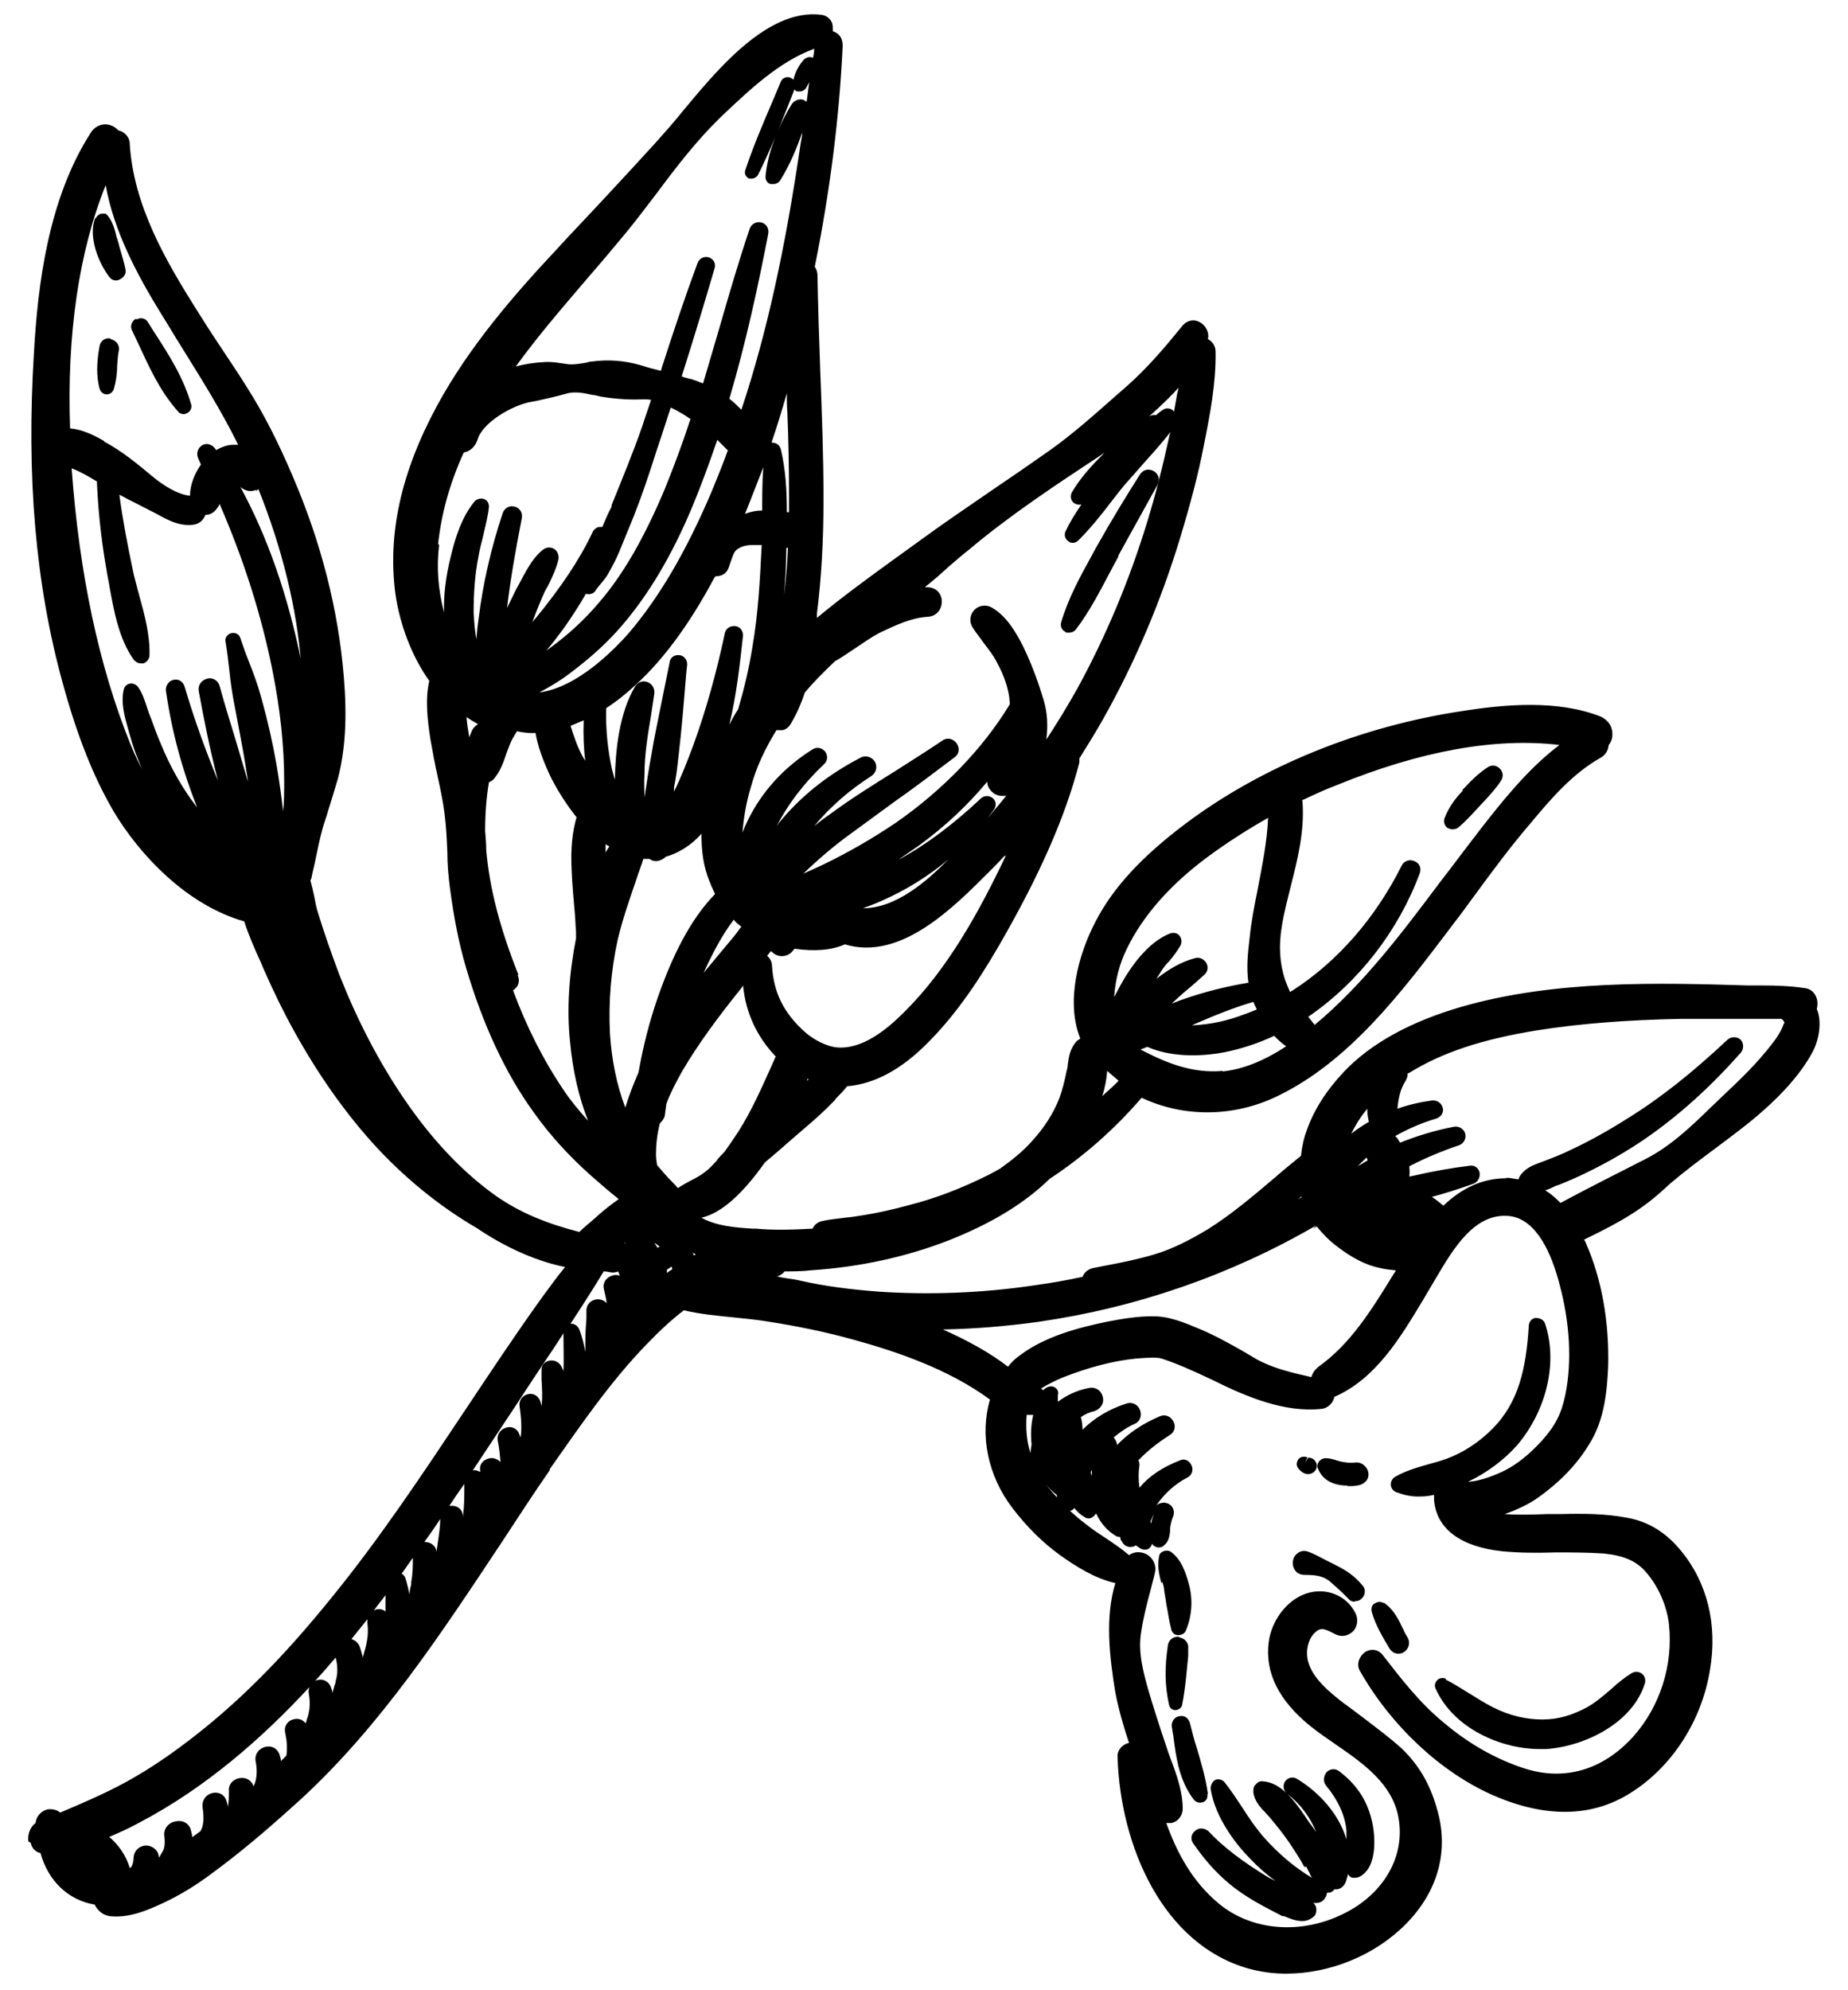 <?xml version="1.0" encoding="UTF-8"?>
<svg xmlns="http://www.w3.org/2000/svg" version="1.1" viewBox="0 0 337.5 363.3">
  <!-- Generator: Adobe Illustrator 28.6.0, SVG Export Plug-In . SVG Version: 1.2.0 Build 709)  -->
  <g>
    <g id="Ebene_1">
      <g>
        <path d="M267,144.3c1.3-1.4,2.9-3.1,4.8-4.3.7-.4,1.5-.3,2.1.3.6.6.7,1.4.3,2.1-.8,1.3-1.9,2.5-2.9,3.6l-1.5,1.6c-1.1,1.2-2.2,2.4-3.5,3.5-.3.2-.7.3-1,.3s-.7-.1-1-.3c-.5-.4-.7-1.1-.5-1.7.8-2.1,2.1-3.8,3.4-5.1Z"/>
        <path d="M204.3,101.5c-.5.9-1,1.9-1.5,2.8-1.9,3.6-3.8,7.3-6.3,10.6-.3.4-.8.6-1.3.6s-.5,0-.7-.2c-.6-.3-.9-1-.7-1.7,1.3-4.4,3.5-8.4,5.6-12.2l.7-1.3c2.8-5,5.8-9.9,8.1-13.5.6-.9,1.6-1.1,2.5-.6.9.5,1.2,1.6.7,2.5-2.4,4.3-4.8,8.7-7.2,13Z"/>
        <path d="M17.5,39.8c.2-.4.6-.7,1-.8h.8s.4.4.4.4c.9,1.1,1.3,2.6,1.6,3.9l.2.6c.2.6.3,1.2.5,1.8.3,1.1.7,2.3.9,3.4.2.8-.2,1.5-1,1.9-.2.1-.4.2-.7.2-.5,0-.9-.2-1.2-.6-1.9-2.4-4-7.4-2.6-10.8h0Z"/>
        <path d="M25,58.3c.7-.4,1.6-.2,2,.5l1.2,1.9c2.6,4,5.3,8.2,6.7,13.1.2.6-.1,1.3-.7,1.6-.2.1-.4.2-.7.2-.4,0-.8-.2-1-.5-3.4-3.8-5.4-8.4-7.4-12.7l-1-2.1c-.4-.8,0-1.7.7-2.1Z"/>
        <path d="M20.2,61.9c.9.2,1.7,1,1.5,2.1-.2.9-.2,1.8-.3,2.7,0,1.4-.2,2.9-.6,4.3-.2.6-.7,1-1.3,1s-1.1-.4-1.3-1c-.6-2.2-.6-4.7,0-7.9.2-.9,1-1.5,2-1.3Z"/>
        <path d="M212.1,289c-.4-1.5-.8-3.2-.4-4.9,0-.4.4-.8.8-.9.4-.2.9-.1,1.2,0,2.1,1.4,2.9,4.1,3.4,5.9.8,2.8.6,5.9-.5,8.5-.2.6-.8.9-1.4.9s0,0-.1,0c-.6,0-1.1-.5-1.2-1.1-.4-1.5-.6-3.1-.9-4.6-.1-.9-.3-1.7-.4-2.6,0-.5-.2-.9-.3-1.4Z"/>
        <path d="M215.3,298.9c1,.1,1.8,1,1.7,1.9v1.5c-.3,3-.5,5.8-1.1,8.9-.1.6-.6.9-1.2,1-.6,0-1.1-.4-1.2-1-.8-3.6-.8-6.9-.2-10.9.2-1,1-1.6,2.1-1.5Z"/>
        <path d="M220.5,327.5c.1.7-.2,1.3-.8,1.5-.2,0-.4.1-.5.1-.4,0-.9-.2-1.2-.6-2.6-3.4-3.2-7.5-3.7-11.5l-.3-1.8c-.1-.9.5-1.8,1.4-1.9.9-.2,1.6.3,1.9,1.2.4,1.6.8,3.2,1.3,4.7.8,2.7,1.6,5.4,2,8.3Z"/>
        <path d="M238.2,340.8c-.8-1.5-1.8-3-2.8-4.5-1.1-1.6-2.3-3.1-3.5-4.5-.2-.3-.5-.5-.7-.8-1-1-2.1-2.2-2.3-3.8,0-.6,0-1.1.5-1.5.3-.4.8-.6,1.3-.5h0c3.3.2,5.8,3.7,7.6,6.3l.6.9c.4.6,1,1.3,1.5,2.1-1.1-2.7-2.9-5.2-5.3-7-.7-.6-.9-1.5-.4-2.3.5-.7,1.4-.9,2.1-.5,4.2,2.5,7.8,6.6,9.1,11.1,0-.5,0-1.1,0-1.6-.2-2.7-1.6-5.7-3.7-8.2-.6-.7-.5-1.8.1-2.5.6-.6,1.5-.7,2.2-.2,3.1,2.3,5.1,5.2,6,8.9.6,2.3,1.3,8.6-2.2,10.4-.2.1-.5.2-.8.2s-.4,0-.5,0c-.4-.1-.7-.4-.8-.7-.1.5-.3,1-.4,1.4-.3.8-.9,1.3-1.6,1.4-.2,0-.4,0-.5,0-.2.3-.5.5-.8.6-.2,0-.4,0-.6.1,0,.2,0,.5-.2.7-.3.7-1,1.1-1.7,1.1s-.5,0-.7-.2c0,0,0,0,0,0,.4.4.7.8.7,1.3,0,.5,0,1-.5,1.4-.7.6-1.4.8-2.1.8-1.2,0-2.3-.5-3.3-.9h-.3c-2.3-1.2-4.5-2.3-6.5-3.6-3.8-2.4-6.9-5.5-9.8-9.7-.5-.7-.4-1.7.4-2.3.7-.6,1.7-.5,2.4.1,2.7,2.9,6.3,5.6,10.9,8.4.2.1.6.3,1.2.6,0,0,.2,0,.2.1-1.7-1.2-3.3-2.6-4.8-4.2-1.9-1.9-6.3-7.1-7.1-12.7,0-.6.3-1.3.9-1.6.6-.2,1.2,0,1.6.4,1.2,1.5,2.3,3.2,3.3,4.7,1.2,1.9,2.5,3.8,4,5.5,2.6,2.9,5.5,5.4,8.7,7.3-.2-.3-.4-.7-.5-1-.2-.3-.3-.6-.5-1Z"/>
        <path d="M264,306.6h0c1.4.7,2.8,1.6,4.1,2.4,1.5.9,3,1.9,4.6,2.7,3,1.5,6,2.2,9,2.2s5.4-.8,8.1-2.2c1.6-.9,3-2.1,4.5-3.4,1.1-1,2.3-2,3.6-2.8.6-.4,1.3-.4,1.9,0,.6.4.8,1.2.6,1.8-2.2,7.2-10.9,11.5-18,12-.4,0-.8,0-1.2,0-7,0-15.7-3.7-19-11-.3-.6-.1-1.2.3-1.6.4-.4,1.1-.5,1.6-.2Z"/>
        <path d="M252.6,292.5h0c1.9,1.2,2.8,3.1,3.7,5,.2.5.5,1,.8,1.5.5.9.2,2-.7,2.6-.3.2-.7.3-1,.3-.6,0-1.2-.3-1.6-.9-1.2-2-2.6-4.3-3.3-6.8-.1-.6,0-1.2.6-1.5.5-.3,1.1-.4,1.6,0Z"/>
        <path d="M247.4,292.4c-.5,0-.9-.2-1.2-.6-.7-.7-1.4-1.4-2.2-2.1l-.9-.8c-1.3-1.2-2.8-1.4-4.8-1.4-1,0-1.6-.4-2-1.2-.4-.9-.2-2,.5-2.6.6-.6,1.4-.7,2.2-.4,1.1.4,2.1,1,3.1,1.5.6.3,1.2.6,1.8.9,2,1,3.5,2,4.9,3.7.7.7.6,1.8-.2,2.5-.3.3-.7.4-1.1.4Z"/>
        <path d="M246.1,271.2c-2.3,0-4.5-.8-5.4-3.1-.2-.4-.1-.9.2-1.3.3-.4.8-.6,1.2-.6h0c.7,0,1.4.2,2,.4l.7.2c1,.2,1.8.3,2.6.2,1.3-.2,2.3.8,2.5,1.8.2,1.1-.5,2-1.6,2.3-.7.2-1.5.2-2.2.2Z"/>
        <path d="M238.9,266.1c.4,0,.8.1,1.1.4.3.3.5.7.5,1.1s-.2.8-.5,1.1c-.3.2-.6.4-1,.4s-.2,0-.3,0c-.7-.1-1.3-.6-1.7-1.2-.3-.5-.2-1.1.2-1.6.4-.4,1.1-.5,1.6-.2l-.5.9h0l.6-.8Z"/>
        <path d="M5.6,336.4c.2,1,.9,1.7,1.8,1.9,1.4,5.1,5.1,8.6,9.9,9.4.5,1.1,1.5,1.9,2.7,2.1,3.5.4,6.8-1,9.8-2.4,3-1.4,6-3.2,9.3-5.7,6-4.4,11.6-9.4,15.8-13.2,14.7-13.5,25.8-30.5,36.7-46.9,2.9-4.4,5.8-8.9,8.8-13.2v-.2c5.5-7.8,11-15.9,17.7-22.8,2.5-2.6,4.7-4.6,6.8-6.2,2.9.7,6.1,1,9.1,1.3,1.9.2,4,.4,5.9.7,5.8.9,11.1,2,16.1,3.4,7.6,2.1,17.2,5.3,24.8,10.9-1.9,6.5-.4,13.9,4.1,19.8,2.6,3.4,5.5,6.3,8.7,8.6,2.8,2,6.4,4.3,10.1,5.1-1.9,6.2-1.1,13.3,0,20,.6,3.1,1.5,6.2,2.5,9.2-.3,0-.7.2-1,.4-.7.5-1.2,1.3-1.1,2.2.5,16.1,8.2,34.2,24,38.6,2.2.6,4.5.9,6.8.9,7.9,0,16.2-3.3,21.9-9.1,5.9-6,7.9-13.5,5.6-21.1-1.3-4.6-3.4-8-6.4-10.9-2.1-1.9-4.4-3.6-6.6-5.3-1.2-.9-2.4-1.8-3.6-2.7l-.3-.2c-2.6-2-5.8-4.6-6.6-7.7-.5-1.9,0-3.9,1-5,1.2-1.3,1.8-1.1,3.9,0,1.1.6,2.3.4,3.2-.4.9-.8,1.1-2.2.6-3.3-1.7-3.6-6-5.1-9.8-3.4-3.1,1.4-5.6,4.8-6.1,8.6-.7,5.5,1.8,10.6,7.6,15.3,1.5,1.2,3.1,2.3,4.7,3.4,5.1,3.5,10.3,7.2,11.4,13.3,1.3,7.1-2.7,14-10.1,17.6-7.7,3.8-16.6,3.1-22.6-1.8-5-4.1-7.8-9.5-9.7-14.8.3,0,.6,0,1,0,1.2-.3,2-1.4,2-2.6,0-3.1-1.1-6.2-2.2-9.1-.3-.8-.6-1.6-.8-2.3-1.3-3.8-2.3-7-3.2-10-1-3.5-2-7.2-1.4-10.8.4-2.7,1.1-5.4,1.8-8,.2-.9.5-1.8.7-2.8.4-1.5-.4-3-1.8-3.6-1-.4-2.1-.3-2.9.3-1.4-1.2-2.9-2.2-4.4-3.2-1.2-.8-2.3-1.5-3.4-2.4-1.1-.8-2-1.6-3-2.5.3,0,.6-.2.8-.5,0,0,0,0,0,0,.5.6,1.1,1.2,1.8,1.6.5.4,1.1.4,1.6,0,.2-.1.4-.4.6-.6.8,1.8,2.1,3.2,3.6,4.1.2.1.5.2.8.2,0,.3.1.6.3.8.2.5.7.9,1.3,1,.5,0,.9,0,1.2-.3.3.2.6.4.9.6.2.1.5.2.7.2s.6,0,.8-.2c.3-.2.5-.5.6-.9,0,0,.1.2.2.3.3.2.6.4,1,.4s.7-.1,1-.4c.9-.7,1-1.8,1.1-2.6,0-.2,0-.4,0-.5.1-.8.3-1.6.6-2.3.3-1-.2-2-1.2-2.3-.7-.2-1.4,0-1.9.4,1.5-2.2,3.4-3.9,5.7-5.1.8-.4,1.1-1.4.7-2.2-.4-.9-1.3-1.3-2.1-.9-3.1,1.2-5.6,2.8-7.4,5-.2-1.5-.2-2.8,0-4.1,0-.3,0-.6-.2-.9,1.6-1.7,3.5-3.2,5.7-4.6.9-.5,1.2-1.6.7-2.5-.5-1-1.6-1.4-2.6-.9-3,1.3-5.6,3-7.7,5.2,0-.5-.3-1-.6-1.4,1.2-1,2.5-1.9,3.9-2.5.9-.4,1.3-1.5.9-2.5-.4-1-1.4-1.5-2.4-1.2-3.2,1-6,2.7-8.1,4.8,0-.8-.1-1.5-.3-2.3.7-.5,1.6-.9,2.5-1.1,1.1-.4,1.8-1.4,1.5-2.6-.3-1.2-1.4-1.9-2.6-1.6-2.1.4-4,1.3-5.6,2.5v-1.2c.2-.7-.1-1.2-.7-1.5-.6-.3-1.4,0-1.9.5,0,0,0,0,0,.1-.2-.1-.3-.2-.5-.3,1.1-.7,2.7-1.5,3.9-2,4.8-1.9,9.4-3.1,13.6-3.5,1.6-.1,3.4-.3,4.5,0,2.8.9,5.7,2.2,9.3,3.9,6.4,3.2,13.3,6,19.9,5.3,1.3-.1,2.2-1.2,2.4-2.2,7.6-3.3,12.1-10.9,16.2-17.7l2.3-3.9c3.2-5.4,7.1-12.1,13.5-11.4,5,.6,7.7,7,9.1,12.4,1.9,7,2.3,14.1,1.1,20.1-.7,3.5-1.8,5.7-4.3,8.5-2.3,2.5-4.4,4.2-6.7,5.4-1.2.6-4.3,2-6.8,2.1,3.6-1.7,6.7-4.1,9-6.7,5.4-6.4,7.4-15.1,5.1-22.1-.2-.7-.9-1.1-1.7-1.1-.7,0-1.3.7-1.3,1.5-.5,7.7-1.8,13.9-6.7,18.8-2.4,2.4-5.3,4.3-8.3,5.4-1.1.4-2.2.7-3.3,1-2.1.6-4.2,1.2-6.1,2.3-.5.3-.8.8-.8,1.4,0,.6.4,1.2,1,1.4,1.3.5,2.6.8,4,.8s1.9-.1,2.9-.3c0,.3,0,.6,0,.9.4,5.3,4.9,8.6,12.5,9.4,3.2.3,6.5.3,9.6.2,2.9,0,6,0,8.9.2,3.8.4,6,1.4,7.8,3.5,2.2,2.6,3.7,6,4.1,9.4.8,7.4-1.6,15-6.5,20.5-5.6,6.2-12.7,8.2-20,5.8-5.2-1.7-10.1-4.5-14.6-8.3-4.4-3.6-7.7-7.9-11.2-12.4-.8-1-2.1-1.2-3.2-.5-1,.7-1.7,2.2-.9,3.5,5.7,10,14.7,18.4,24.2,22.6,9.6,4.2,18.1,4.1,25.2-.4,7.5-4.7,13-13.1,14.5-22.5,1.4-8.2-.5-15.9-5.3-21.7-2.7-3.3-5.9-5.3-9.7-6-4.1-.8-8.3-.8-12.2-.7-.8,0-1.7,0-2.6,0-2.5.1-5.2.2-7.7,0,2.3-.8,4.4-1.8,6.1-3,3.8-2.7,7-5.9,9.3-9.7,2.9-4.5,3.3-10,3.5-14.3.2-8.2-1.2-15.9-4-22.3-.1-.3-.2-.5-.4-.8,3.5-1.7,7.5-3.7,10.8-6.1,1.4-1,2.7-2.1,3.9-3.2l1.1-1c2.6-2.2,5.4-4.3,8.1-6.3,2.1-1.6,4.3-3.2,6.4-4.9,5.3-4.3,9.2-8.6,11.4-12.7,1.2-2.2,1.8-5.6.8-7.9.2-.8.2-1.6-.2-2.4-.4-.8-1.1-1.3-1.9-1.4-2.6-.4-5.3-.5-8-.5-.8,0-1.7,0-2.5,0-16.5-.5-35.3-1-52.3,3.9-9.3,2.7-16.6,6.7-21.5,11.9-3.2,3.4-5.5,7-6.8,10.8-.4,1-.8,2.6-1,4.5-1.6,1.3-3.2,2.6-4.8,4-3.9,3.3-7.9,6.7-12.2,9.4-3.5,2.1-6.7,3.7-9.8,4.6-3,.9-6,1.5-9.2,2.1l-2,.4c-.9.2-1.6.8-1.9,1.6-2.8.6-5.6,1.1-8.5,1.5-9.9,1.5-19.6,1.8-28.7,1.2-5.2-.4-9.9-1-14.3-2-.8-.2-1.5-.3-2.3-.4-.7-.1-1.3-.2-2-.4.5-.1,1-.4,1.4-.9,1.5,0,3.2,0,4.8-.2,9.1-.6,17.5-2.5,25-5.4,7.9-3.1,14-6.8,18.6-11.3,6.1-4,11.8-9,16.8-14.8,7.6,3.6,16.8,3.6,24.8-.3,13.1-6.3,22.7-19,31.2-30.2l1.2-1.6c1.2-1.5,2.3-3.1,3.5-4.7,3.3-4.5,6.7-9.1,10.4-13.4,3.5-4.2,7.5-8.9,12.6-11.8,1-.5,1.5-1.4,1.6-2.4.6-.7.8-1.7.6-2.7-.2-1.1-1-2-2.1-2.5-7.9-3.1-17.6-2.2-25.2-1-18.7,2.8-36.6,10.1-50.5,20.5-8,6-13.3,11.7-16.5,17.9-3.2,6.1-5.5,14.7-2.8,21.4-.2.1-.4.3-.6.4-1.3,1.4-1.5,2.9-1.7,4.4,0,.4-.1.8-.2,1.1-.4,2-.8,3.5-1.3,4.9-1.1,2.9-2.9,5.6-5.1,8-1.6,1.8-3.6,3.4-5.7,4.9-.7.4-1.4.8-2.2,1.2-4.8,2.4-9.7,4.3-14.5,5.5-2.9.8-5.6,1.4-8.1,1.8-1.2.2-2.4.4-3.6.5-1.4.2-2.8.3-4.1.6-.9.2-1.5.7-1.8,1.4h0c-3.7.2-7.1.3-10.3,0h-.6c-3.3-.2-6.7-.5-9.4-2,3.6-.8,7.5-4.3,11.6-10.1,1.7-1.4,3.4-2.9,5-4.3l2.2-1.9c1.9-1.6,3.8-3.3,5.6-5.2l.2-.3c.7-.7,1.4-1.4,2-2.2,5-.4,10-3.1,14.8-8,4.4-4.4,8.5-10,12.9-17.6,7.4-12.8,12.1-23.4,14.7-33.4,0-.3.1-.6,0-.8,1.5-2.4,3-4.8,4.4-7.3,5.8-10.3,10.5-21.4,14-32.9,1.9-6.3,3.4-11.9,4.4-17.2,1.1-5.5,2.2-11.2,2.1-16.9,0-1-.5-1.8-1.4-2.3.3-1.2-.4-2.5-1.5-3.1-1.1-.6-2.3-.3-3.1.6l-.4.5c-3.1,3.8-6.1,7.3-9.7,10.5l-1.6,1.4c-4.1,3.6-8.3,7.4-12.7,10.5-3.4,2.4-6.9,4.8-10.3,7.1-4.5,3.1-9.1,6.2-13.6,9.5-1.8,1.3-3.6,2.6-5.4,3.9-4.4,3.2-8.9,6.5-13.1,10,0-.3,0-.5,0-.8.8-6.3,1.2-13.2,1.2-20.9,0-7.8-.3-15.8-.6-23.5-.2-5.8-.4-11.5-.5-17.3,0-.6-.2-1.2-.5-1.6,2.8-13.8,4.5-27.4,5.1-40.3,0-1-.3-1.8-1-2.3-.3-.2-.5-.3-.8-.4,0-.5,0-1-.1-1.4-.3-.9-1.1-1.5-2-1.6-4.8-.6-10,1.7-16,7.3-3.4,3.2-6.4,6.8-9.4,10.4-1.6,2-3.3,3.9-5,5.8-5.2,5.7-10.5,11.4-15.7,16.9l-2.4,2.6c-7.4,7.9-15.8,17.5-21.7,28.4-6.6,12.2-9,23.4-7.6,34.2.8,5.7,3,11.5,6.2,16-.8,3.5-.3,7.3.2,10.6.4,2.2.8,4.5,1.3,6.7.5,2.3,1,4.6,1.3,7,.3,2.3.4,4.7.5,7,0,2.2.2,4.4.5,6.7.7,5.2,1.6,9.9,2.9,14.3,3,10.2,7.1,19.2,12.4,26.5,3,4.2,6.4,7.9,10.3,11.4,1.5,1.3,3.3,2.9,5.2,4.4-1.4,1-2.7,2-3.8,3l-.9.8c-.8.7-1.7,1.4-2.5,2.2-6.2-1.6-10.9-3.6-15.1-6.5-6.1-4.3-11.8-10.3-16.9-17.8-4.7-6.9-8.6-14.5-11.8-22.6-1.5-4-2.8-7.7-3.9-11.3-.3-.9-.5-1.9-.7-3-.2-.9-.4-1.9-.7-2.9,0-.2.2-.4.2-.6.2-1.1.5-2.1.7-3.2.4-1.9.8-3.9,1.3-5.7.3-1.1.7-2.1,1-3.2.6-1.9,1.2-3.9,1.8-5.9,1.4-5.4,1.7-11.3,1.1-18.6-1-12.2-4.1-24.5-9.4-36.8-2.6-6.1-5.3-11.4-8.3-16.1-1.6-2.6-3.4-5.2-5.1-7.8-1.4-2.1-2.7-4.1-4-6.2-5.8-9.2-11.6-19.2-12.3-30.4,0-1.4-1.1-2.3-2.1-2.5-.6-.7-1.5-1.1-2.4-1.1s-2,.5-2.6,1.5c-7.8,12.1-9.7,27.8-10.4,40.2-1.4,22.6.3,42.3,5.2,60.1,2.7,9.9,5.7,17.4,9.4,23.7,4.6,7.7,13.2,17,23.8,20,.8,2.5,1.9,5,3,7.4l.5,1.2c1.9,4.3,3.7,8,5.6,11.4,4.3,7.8,9.1,14.6,14.3,20.4,5.6,6.2,12.2,11.6,19.1,15.6l.9.6c5.1,3.3,10.3,5.5,15.2,6.5-1.4,1.7-2.7,3.5-4.1,5.4-4.9,6.8-9.6,13.9-14.2,20.8-7.6,11.4-15.5,23.3-24.3,34.1-8,9.9-15.3,17.4-22.9,23.6-4.3,3.5-8.6,6.6-12.9,9.1-4.4,2.6-8.9,4.5-13.8,6.6-.6-.5-1.4-.7-2.3-.6-1.2.3-2.1,1.3-2.2,2.5-1.1.8-1.5,2.3-1.3,3.4ZM147.5,197c0,0,.1,0,.2,0-.1.1-.2.2-.3.3,0-.1,0-.3.1-.4ZM196.2,97.5s0,0,0,0h0s0,0,0,0ZM209.9,76c1.2-1.1,2.4-2.2,3.5-3.3.6-.6,1.2-1.2,1.8-1.9,0,.3-.1.6-.2,1-.2,1.1-.4,2.3-.6,3.4,0,0,0-.1-.1-.2-.5-.5-1.3-.6-1.9-.2-.5.3-.9.7-1.3,1,0,0,0,0,0,0-.4-.1-.8,0-1.2.2ZM214,77.6c-.1.6-.2,1.2-.4,1.8-1.3,6-2.6,11-4,15.6-3.4,11.2-7.8,21.5-12.9,30.8-1.8,3.2-3.7,6.3-5.6,9.2.3-2.5.2-4.9-.5-7.2-.9-3-2.1-6.4-3.7-9.7-1.3-2.6-3.1-5.7-5.8-7.2-1-.6-2.4-.4-3.2.5-.8.9-.9,2.1-.3,3.1.6,1,1.4,1.9,2,2.8.9,1.2,1.8,2.3,2.4,3.5,1.5,2.7,2.3,5.3,2.4,7.4,0,.1,0,.2,0,.4-4.9,8.1-12.3,15.7-20.8,21.6-4.3,2.9-8.8,5.5-13.6,7.8-1.1.5-2.2,1-3.3,1.5,2.7-2.6,5.6-5.1,8.8-7.4,2.6-1.9,5.2-3.8,7.8-5.7,3.7-2.6,7.4-5.4,11.1-8.2.8-.6.9-1.7.3-2.5-.6-.9-1.8-1.1-2.6-.5-2.8,1.9-5.7,3.7-8.5,5.5-4,2.5-8.2,5.1-12.1,8-.9.6-1.8,1.3-2.8,2.1,3-3.6,6.6-6.7,10.4-9.1.9-.6,1.2-1.7.7-2.6-.5-.9-1.7-1.3-2.6-.8-6.2,3.2-11.2,7.3-15,12-.1.2-.3.4-.4.6,2.1-4.1,5-7.9,8.7-11.4.7-.6.7-1.6.2-2.3-.6-.7-1.5-.9-2.3-.4-5.3,3.3-9.3,7.8-11.8,12.9-.4.8-.7,1.5-1,2.3.2-2.5.6-5.2,1.5-8.2,1-3.7,2.6-7.1,4.7-10.5.4,0,.7,0,1.1,0,.5-.1,1.1-.4,1.6-1.3,1-1.7,1.8-3.5,2.5-5.6,1.6-1.9,3.5-3.8,5.5-5.7,1.1-.6,2.4-1.5,3.6-2.3,1.5-1,2.9-2,4.4-2.8,3.1-1.5,5.9-2.8,8.9-3,1.8-.1,2.6-1.5,2.6-2.8,0-1.3-.9-2.6-2.7-2.6-.1,0-.3,0-.4,0,1.5-1.2,2.9-2.4,4.3-3.7,1.2-1,2.4-2.1,3.7-3.1,7.6-6.4,16.1-12,24.3-17.4.2-.1.3-.2.5-.3-2.4,2.3-4.4,4.6-5.9,7.1-.4.7-.3,1.5.3,2,.4.3.9.4,1.4.3-1.1,1.6-2.1,3.2-2.9,4.9-.3.6-.1,1.4.5,1.8.2.2.5.3.8.3s.7-.1,1-.4c2.3-2.3,4.3-4.8,6.2-7.3,1-1.3,2-2.6,3.1-3.8,1-1.1,2-2.3,3-3.4,1.8-2,3.6-4,5.2-6.2ZM148.3,10.5c-.5-.2-1.1,0-1.5.4-.9,1-1.6,2.3-1.9,3.7-.1-.2-.3-.3-.5-.4-.7-.3-1.5,0-1.8.7l-1.3,3.1c-1.8,4.2-3.7,8.6-5.2,13.1h0c-.2.6.1,1.2.7,1.5.2,0,.3,0,.5,0,.4,0,.8-.2,1.1-.6,2.1-4.2,3.9-8.6,5.6-12.9l1.1-2.8c.1.2.3.4.6.4.1,0,.3,0,.4,0,.4,0,.8-.2,1.1-.6.2-.4.4-.7.6-1.1-.2,1.2-.3,2.4-.5,3.6-.1-.1-.3-.2-.4-.3-.8-.4-1.8,0-2.3.7h0c-2.9,4.8-4.4,9.2-4.8,13.2,0,.7.3,1.2.9,1.4.2,0,.3,0,.5,0,.5,0,1-.2,1.3-.7,1.7-2.7,3-5.8,4-8.7,0,.7-.2,1.4-.3,2.1-2.8,19.2-6.2,34.7-10.8,48.5-.7-.7-1.4-1.4-2.2-2,3.1-10.5,5.3-20.8,7.1-30.1.2-1-.4-1.9-1.3-2.1-.9-.2-1.8.3-2.1,1.2-2,5.9-3.8,12.1-5.5,18-1,3.4-2,6.8-3,10.2-.8-.3-1.7-.7-2.6-.9-.4-.1-.9-.2-1.3-.4,2.1-6.6,4.1-13.2,6-19.7.3-.9-.2-1.7-1-2-.9-.3-1.8.2-2.1,1-2.3,6.2-4.4,12.5-6.4,18.7-.1.3-.2.6-.3,1-1.2-.3-2.4-.6-3.6-1-3.1-.9-6-1.1-9-.7-.3,0-.7.1-1,.2-1.1.2-2.4.4-3.3.3-1.5-.2-2.9-.5-4.4-.4-2,.1-3.7.4-5.2.8,4.2-5.8,9-11.3,13.6-16.7,2.1-2.4,4.1-4.8,6.1-7.2,2.1-2.5,4.1-5.2,6.1-7.8,3.5-4.7,7.2-9.5,11.4-13.6l.3-.3c5.2-4.9,10.5-10,17-12.4,0,.5-.1,1.1-.2,1.6ZM80,99.4c.6-5.6,2.1-11.1,4.7-16.8,1.2-.2,2.1-1.1,2.5-2.3.9-3.2,6.4-6.3,9.6-6.9l1.1-.2c1.8-.4,3.6-.8,5.4-1.3,1.5-.5,3.2-.2,4.9.2.5,0,1,.2,1.5.3,3.1.5,5.6.6,7.7.5.5,0,1,0,1.5.1-.5,1.6-1.1,3.2-1.6,4.8-1.7,4.9-3.7,9.7-5.6,14.4v.3c-.7,1.3-1.2,2.5-1.7,3.7-.2,0-.4,0-.6,0-.5.1-1,.5-1.2,1-2.4,5.1-5.9,10.2-10.4,15.7-.2.2-.4.4-.6.7.6-1.6,1.2-3.1,1.8-4.5.3-.7.6-1.4,1-2,.8-1.6,1.6-3.3,2-5,.1-.8-.2-1.5-.8-1.9-.7-.4-1.5-.3-2.1.2-2,1.6-3.2,4.2-4.4,6.4l-.4.7c-.6,1.2-1.1,2.3-1.7,3.5.6-5,1.5-10.3,2.7-16.4.2-1-.4-1.9-1.3-2.1-1-.3-1.9.3-2.2,1.2-2.1,6.3-3.6,12.8-4.4,19.3-.2,1.3-.3,2.6-.4,3.7-.3-1.6-.4-3.2-.5-4.9,0-3.3.2-6.8.9-10.3.2-1.2.5-2.3.8-3.5.4-1.8.9-3.6,1.1-5.5,0-.6-.3-1.2-.9-1.4-.6-.2-1.3,0-1.7.4-2.4,2.9-3.6,6.8-4.4,10.2-.9,3.6-1.3,7-1.2,10.1-1.1-4.2-1.4-8.2-.9-12.4ZM87.3,132.2c-.5.3-1,.8-1.2,1.4-.1.3-.3.7-.4,1-.2-1.2-.4-2.4-.5-3.7.7.5,1.4.9,2.1,1.3ZM94.7,178c-3.4-8.5-5.3-15.9-5.9-22.8,0-1.1-.1-2.3-.2-3.5,0-3,.2-6,.7-8.9.5-.2.9-.5,1.2-1,1-1.3,1.5-2.8,2-4.3.4-1,.7-2,1.2-2.8.2-.4.5-.8.7-1.2,1.1.2,2.2.4,3.4.3.4,2.4,1.4,5.2,2.9,8.3,1.4,2.7,3,5.1,4.6,7.1-.8,2.7-1.1,5.8-.9,9.7.1,2.8.4,5.5.6,8.1.1,1,.1,2.1.2,3.1v1.2c-1.3,6.6-1.7,13-1.1,18.8.5,5.4,1.6,10.2,3.3,14.5-1.7-1.9-3.2-3.7-4.4-5.5-3.8-5.6-6.9-11.8-9.3-18.3.3-.2.6-.5.8-.8.3-.6.4-1.3,0-2ZM114.1,226.8s0,0,0,.1c.1.1.3.3.4.5,0,0,0,0,0,0-.1-.2-.3-.4-.5-.5,0,0,0,0,0,0ZM19.8,335.4c1.9-.8,3.7-1.6,5.7-2.7,12-6.3,22.3-15.3,31-24.7-.1.4-.2.8-.1,1.2.3,1.7.2,3.3-.4,4.8,0,.2-.1.4-.2.6-.5-.7-1.4-1-2.3-.7-1.1.3-1.7,1.4-1.4,2.5.3,1.4.4,2.8.2,4.1-.3.3-.7.7-1,1,0-.4-.1-.7-.2-1-.3-1.2-1.4-1.9-2.6-1.6-1.1.2-2.1,1.3-1.8,2.7.2,1,.4,3-.4,4.5,0,0,0,0,0,0-.3-1-1.3-1.7-2.5-1.5-1.3.2-2.1,1.2-2,2.3,0,1.1,0,2.1-.2,3,0-.4-.1-.7-.2-1-.3-1.2-1.3-1.8-2.5-1.6-1.1.2-2.1,1.2-1.9,2.7.3,1.9.2,3.3-.4,4.3-.5.4-1,.7-1.5,1.1,0-.4-.1-.8-.2-1.1-.2-1.3-1.4-2.1-2.8-1.8-1.3.2-2.2,1.3-2.1,2.5.1,1,.2,2.2-.3,3l-.3.5c-.1.2-.2.4-.4.6,0-1.2-1-2.1-2.2-2.2-1.3,0-2.3.9-2.4,2.2,0,.8-.2,1.3-.4,1.7,0,0-.2.2-.3.2-.7-2.3-2-4.2-3.9-5.8ZM59.6,308.4h0s0,0,0,0ZM57.6,306.8c1.3-1.4,2.5-2.8,3.7-4.2.4,1.5.4,3,0,4.3,0,.4-.2.7-.3,1.1-.1.4-.2.7-.3,1.1,0-.3-.1-.7-.2-.9-.3-1.1-1.3-1.8-2.5-1.5-.2,0-.3.1-.5.2ZM64.2,299.2c1-1.2,1.9-2.4,2.9-3.6,0,.3,0,.5,0,.8.3,2.1-.2,4-.8,6,0,.1,0,.2,0,.3-.2-.8-.4-1.5-.6-2.1-.3-.7-.8-1.1-1.3-1.3ZM68.2,294.1c.7-1,1.5-1.9,2.2-2.9,0,1,0,2,0,3-.4-.4-1-.5-1.6-.4-.2,0-.3.1-.5.2ZM73.4,287.2c.7-.9,1.3-1.9,2-2.8,0,1.4,0,2.8-.3,4.4v.5c-.2.6-.3,1.2-.3,1.8-.2-.9-.4-1.8-.7-2.8-.1-.5-.4-.8-.8-1.1ZM77.5,281.5c1-1.4,2-2.8,2.9-4.2,0,1.3-.2,2.6-.4,4-.1.7-.2,1.4-.3,2.1,0,0,0-.2,0-.3-.2-1-1.1-1.6-2.1-1.6ZM82,275c.9-1.4,1.8-2.7,2.8-4.1v.4c0,1.7,0,3.4-.2,5.1,0,.3,0,.6,0,.9,0-.3,0-.6-.1-.9-.2-1-1.1-1.6-2.2-1.5,0,0-.1,0-.2,0ZM86.1,268.8c2.1-3.2,4.2-6.3,6.3-9.5,2.1-3.1,4.1-6.3,6.2-9.4,1.4-2.1,2.9-4.3,4.3-6.5,0,2.6.1,4.9,0,7,0,0,0,0,0,0,0-.3-.2-.5-.3-.8-.4-.9-1.3-1.4-2.3-1.2-.9.2-1.5.9-1.4,1.9v1.6c.1,1.6.2,3.2,0,4.7,0,.1,0,.2,0,.3,0-.3-.1-.6-.2-1-.3-1-1.2-1.6-2.2-1.4-1.1.2-1.8,1.2-1.6,2.3.3,2.1.4,3.9.2,5.4,0,0,0,.1-.1.2,0-.1,0-.3-.1-.4-.3-1.1-1.3-1.7-2.4-1.4-1.1.3-1.8,1.3-1.6,2.4.3,1.4.4,2.7.5,3.9-.5-.5-1.2-.8-1.9-.7-1.2.2-2,1.1-1.8,2.2,0,.1,0,.2,0,.3-.3-.1-.6-.3-.9-.3h0c-.2,0-.5,0-.7.1ZM104.1,241.8c2.1-3.2,4.1-6.3,6.1-9.6,0,0,0,0,0-.1.5,0,1,.1,1.5.2.4,0,.8,0,1.2-.2.1.3.2.5.3.8-.5-.2-1-.2-1.5,0-1.1.4-1.7,1.4-1.4,2.5.2.8.4,1.7.5,2.5-.4-.4-.9-.7-1.6-.7-1.2,0-2.1.9-2.1,2v1.5c-.1,1.3-.2,2.7-.2,4v.4c0,.6,0,1.2,0,1.7,0,0,0,0,0,0-.3-1.7-.7-3.1-1.1-4.1-.3-.7-1-1.2-1.8-1,0,0,0,0-.1,0ZM120.5,227.6c-.1,0-.3.1-.4.2-.2-.3-.4-.6-.6-.9.4.2.7.5,1,.7ZM126.5,228.7c.2.1.4.2.6.3-.1,0-.2.1-.4.2,0-.2-.1-.3-.2-.5ZM110.5,239.3h0ZM110.6,155.8c0-.6,0-1.1,0-1.7.2.2.5.3.7.4-.3.4-.5.8-.8,1.3ZM107,139.1c-.2-.4-.5-.8-.7-1.2-.9-1.7-1.5-3.5-2.1-5.4.8-.3,1.6-.7,2.4-1-.1,2.6,0,5.2.3,7.5ZM130.7,105.2c1,0,1.9-.4,2.3-1.4.2-.4.3-.9.5-1.4.3-.8.5-1.6,1-2,.7-.6,1.7-.9,2.9-.9.6,0,1.2,0,1.7,0,0,0,0,.1,0,.2-.3,5.9-.6,12.2-1.7,18.5-.7,4.3-1.6,7.9-2.6,11.3-.6.9-1.1,1.8-1.6,2.8,1.3-5.4,1.9-10.8,2.5-16.3,0-.8-.5-1.6-1.4-1.7-.9-.1-1.7.4-1.9,1.2-1.5,7.1-3.4,14-5.8,20.6-1.2,3.2-2.3,6-3.5,8.4v-.8c.4-1.8.6-3.7.8-5.5.6-5,1-10.1,1.4-15l.2-1.9c0-.9-.6-1.6-1.4-1.7-.9-.1-1.7.4-1.8,1.3-.5,2.5-1,5-1.5,7.4-.6,3.1-1.3,6.2-1.8,9.3-.5,2.7-.9,5.3-1.3,8,0-1.3-.1-2.7,0-4.2,0-3.7.6-7.2,1.2-10.8.2-1.3.4-2.7.6-4,.1-.9-.4-1.8-1.3-2.1-.8-.3-1.7,0-2.2.8-3,5-3.6,12-3.7,16.8v.2c-.2-.5-.3-1.1-.5-1.7-.8-3.6-1.2-7.4-1.1-11.3,1.8-1.2,3.3-2.4,4.3-3.3,5.6-4.8,10.7-11.6,15.5-20.6ZM99.5,119.1c1.3-1.5,2.5-3.1,3.6-4.6,1.4-2,2.7-4,3.9-6.1.6.2,1.4,0,1.7-.5.3-.5.7-.9,1-1.3.5-.6,1.1-1.3,1.5-2.1.8-1.4,1.4-2.6,1.9-3.8.9-2.2,1.8-4.4,2.7-6.6,1.5-3.8,2.8-7.7,4-11.5l1.2-3.6c.5-1.5,1-3.1,1.5-4.6.4.2.8.4,1.2.6.9.5,1.7,1,2.4,1.5-1.4,4.3-3,8.6-4.7,12.8-3.8,9-7.6,15.6-12,20.7-2.7,3.2-5.7,5.9-8.7,8.1-.5.4-1,.7-1.4,1ZM132.9,82.3c-1,2.7-2,5.2-3,7.6-4.7,11-9.5,19.1-15,25.6-2.2,2.5-9.2,10-16.4,10.9,2.1-1.1,3.9-2.2,5.6-3.5,4-3,7-5.8,9.4-8.6,5-5.8,9.2-12.9,12.9-21.7,1.7-4.1,3.2-8.2,4.6-12.3.6.6,1.3,1.3,2,2ZM143.7,100c0,0,.2,0,.2,0-.1,3.1-.4,6-.7,8.7.2-2.8.4-5.5.4-8.2v-.4ZM135.4,169.2c-.3.3-.5.6-.7.9l-.7.9c-1.9,2.3-3.7,4.4-5.5,6.6,1.6-3.5,3.3-6.8,5.5-9.7.4.5.9.9,1.4,1.3ZM136.1,93.7c1.1-2.7,2.2-5.6,3.3-8.4-.2,2.6-.2,5.3-.2,7.9-1.1,0-2.1.2-3.1.6ZM140.9,80.8c1-2.9,1.9-5.9,2.8-9,0,1.2,0,2.3.1,3.5.2,5,.3,10.2.3,15.2,0,1,0,2,0,3-.1,0-.2,0-.4,0,0-3.9-.2-7.7-1.1-11.5-.2-.7-.8-1.2-1.6-1.2,0,0-.1,0-.2,0ZM130.6,163.2c-3.9,4-7.1,9.7-9.9,17.3-1.7,4.6-2.8,8.8-3.6,12.7l-.5,2.6c-1,2.3-1.8,4.4-2.4,6.4-1.6-4.2-2.5-8.8-2.8-13.5-.3-5.8.2-11.6,1.4-17.1.9-3.8,2.2-7.5,3.4-11,.4-1.3.9-2.5,1.3-3.8.4,0,.7,0,1.1,0,0,0,0,0,0,0,.4.3.8.4,1.2.4s.7-.1,1.1-.3c.2-.1.5-.3.7-.5,2.2-.6,4.7-2.1,6.5-4.2,0,3.3.4,6,1.4,8.5.3.8.6,1.5,1,2.3ZM173.1,157c-2.1,2.1-4.3,4.1-6.7,5.7-3,2-5.9,3.1-8.8,3.1,1.1-.4,2.2-.8,3.3-1.3,4.6-2,8.7-4.6,12.3-7.6ZM144.1,173h0s0,0,0,0h0ZM184,145c-1.2,1.5-2.4,2.9-3.6,4.3.4-.5.8-1.1,1.2-1.6.4-.7.3-1.5-.3-2-.6-.5-1.5-.5-2.1,0-5,4.7-10,8.5-15.2,11.3,1.3-.9,2.6-1.8,3.9-2.7,4.8-3.5,8.9-7.4,12.4-11.6,0,.4.1.9.4,1.3.5.8,1.4,1.3,2.3,1.3s.7,0,1.1-.2ZM183.7,156.2c-4.8,10.1-10.6,20.7-18.6,28.6-3,3-7.6,6.9-12.4,6.4-1.7-.2-4-1.3-5.7-2.8-3.8-3.4-5.7-7.1-6-12,0-.8-.4-1.5-.9-1.9.2-.3.5-.6.7-.9,0,0,0,.1.2.2,1,1,2.6,1,3.6,0l.5-.6c3.7.5,6.7.3,9.2-.8,0,0,0,0,0,0,10.2,3.1,19.9-6.8,26.4-13.3.9-.9,1.8-1.8,2.7-2.8ZM141.7,192.8l-.8,1.8c-1.8,4-3.6,8.1-6,11.9-1,1.5-1.8,2.7-2.6,3.8-.4.4-.9.9-1.3,1.4,0,.1-.2.3-.3.4-.5.5-.9,1-1.4,1.4h0c-1,.9-2.1,1.5-3.3,2.1-.7.4-1.5.8-2.2,1.3-.4-.5-.8-.9-1.3-1.4-.9-.9-1.7-1.9-2.5-2.8-.1-.7-.2-1.3-.2-1.9,0-1.8.2-3.7.7-5.7.4-.4.8-.9.9-1.4.1-.7.2-1.5.3-2.2.7-1.9,1.7-3.8,2.8-5.8,3.1-5.3,6.8-10.2,10.4-14.7.3-.4.6-.7.8-1.1.5,5,2.5,9.3,5.9,12.9ZM122.8,231.7c-.3.2-.7.4-1,.7,0-.2,0-.4,0-.6.3-.2.6-.4.9-.6,0,.2,0,.3.1.5,0,0,0,0,0,0ZM26.4,141.3c-.9-1.7-1.8-3.5-2.6-5.5-5.7-14.1-9.3-30.9-10.7-50.1v-.2c1.6.6,3.1,1.5,4.6,2.4,0,0,0,.1,0,.2.3,6.5,1,11.8,1.9,16.8.1.7.3,1.4.4,2.2.8,4.4,1.7,9.5,4.4,13.3.3.4.8.7,1.3.7s.3,0,.5,0c.6-.2,1.1-.8,1.1-1.5.1-3.7-.9-7.4-1.9-11-.4-1.6-.9-3.2-1.2-4.8-.9-4.3-1.8-8.9-2.4-13.5.8.4,1.6.9,2.5,1.3,1.2.6,2.3,1.2,3.5,1.8l.6.3c2,1.1,4.2,2.4,6.8,2.1,1.2-.1,2-.9,2.3-1.8.9,0,1.7-.5,2.2-1.3.2-.2.3-.5.4-.7,4.4,10.1,7.6,20.2,9.6,30.1,1.5,7.4,2.2,14.2,2.2,20.6,0,1.9,0,3.7-.2,5.4-.3-2.7-.7-5.6-1.2-8.5-.7-4-1.6-8-2.8-12.3-.6-2.2-1.4-4.4-2.2-6.4-.6-1.5-1.1-2.9-1.6-4.4-.2-.7-.9-1.1-1.7-.9-.7.2-1.2.9-1,1.6.3,1.8.5,3.5.7,5.3.2,2,.5,4.1.9,6.1.7,3.8,1.5,7.7,2.1,11.5.1.9.3,1.7.4,2.6-.9-2.9-1.7-5.8-2.6-8.7-.9-2.9-1.8-5.9-2.6-8.8-.3-1-1.3-1.6-2.3-1.3-1.1.3-1.7,1.3-1.5,2.3.9,4.9,2,10.5,3.5,16.3-2.3-5.6-4.4-11.4-6.1-17.2-.3-.9-1.1-1.4-2-1.2-.9.2-1.5,1.1-1.4,2,1.1,7.6,3,14.5,5.7,21.3-.4-.5-.8-1.1-1.2-1.6-2.1-3-3.9-6.3-5.3-9.7-.7-1.6-1.3-3.2-1.9-4.9l-.4-1c-.1-.4-.3-.8-.4-1.2-.4-1.2-.8-2.5-1.6-3.6-.4-.5-1-.7-1.5-.6-.5.1-1,.5-1.1,1.1-.5,2,0,4.3.5,6.1.7,2.6,1.3,4.7,2.1,6.6.4,1,.8,2,1.2,2.9ZM19,80.5c-1.9-1.1-4-2.1-6.2-2.3-.6-17.2,1.6-32.2,6.5-44.4,1.5,8.4,5.7,16.3,10.2,23.6,1.2,1.9,2.3,3.8,3.5,5.7,3.6,5.8,7.4,11.8,10.5,18.1-.3,0-.6,0-.9,0-.9,0-1.9.3-2.8.8-.1,0-.2.1-.3.2,0,0-.1-.2-.2-.3-.6-.8-1.6-1.1-2.4-.6-.8.5-1.1,1.5-.7,2.4.2.4.3.7.5,1.1-1.2,1.7-2,3.8-2,5.7-2.2-.2-4.9-1.9-6.7-3.4-3-2.5-5.8-4.8-9-6.5ZM46.7,89.6c.2,0,.3-.2.5-.3,4.4,11,7,21.8,7.8,31.9,0-.2,0-.4,0-.6-2.5-12.1-6.1-22.5-11.1-31.7.8.7,1.9,1,2.9.5ZM51.9,168.3c-.2-.4-.4-.9-.5-1.3,0,0,0,0,0-.1,0,.2,0,.3.1.5.1.3.2.6.3,1ZM204.3,197.3c-1,1-2,1.9-3,2.8.5-1.5.8-3.1.9-4.6.7.6,1.4,1.2,2.1,1.8ZM223.3,195.5h0c-5.6.5-10.4-1.5-15-3.9.4-.2.9-.3,1.2-.5,5,2.2,11,1.6,14.1,1,3-.6,6.1-1.6,9.1-3,.7.7,1.4,1.4,2.2,1.9-4.1,2.7-7.9,4.2-11.6,4.6ZM237.9,146.8c0-.3,0-.5-.1-.7,2.1-1,4.3-2,6.4-2.8,15.2-6.2,28.9-8.7,40.6-7.3-5.7,4.3-10.4,10.2-14.6,15.6l-.6.8c-2.2,2.8-4.3,5.7-6.5,8.5-6.9,9.2-14.1,18.8-23,26.2-.4-.5-.8-1-1.2-1.5,0,0,.1,0,.2-.1,9.1-6.3,16.3-15.6,20.2-26.1.3-.9,0-1.8-1-2.2-.9-.4-1.9,0-2.3.8-4.8,9.6-11.7,17.5-19.9,22.8-.2.1-.4.2-.5.3-.3-.7-.6-1.4-.9-2.2-1-3-1.2-6.3-.6-9.8.4-2.6,1.1-5.1,1.7-7.6,1.2-4.7,2.4-9.6,2.1-14.7ZM229.5,184.3c-2.2.9-4.4,1.7-6.6,2.2-1.8.4-3.5.6-5.3.7.2,0,.4-.2.7-.3,3.9-1.7,7.2-3,10.6-4,0,0,0,0,0,0,.2.5.4.9.6,1.3ZM203.5,181.8c.2-2.8.9-5.8,2.3-8.6,2.9-6,7.9-11.7,14.8-16.8,3.4-2.5,7.1-4.9,11-7.1-.2,4.4-1.1,8.8-1.9,13-.6,3-1.2,6-1.5,9.1-.3,2.5-.6,5.3-.2,8-3.6.6-8,1.6-12.4,3.2-.5.2-1.1.4-1.6.6,0,0,0,0,0,0,.9-.8,1.8-1.7,2.8-2.5,1.1-.9,2.2-1.9,3.2-2.8.6-.6.7-1.4.3-2.1-.4-.7-1.2-1.1-2-.9-2.7.7-5.1,2.2-7.1,3.8.3-.5.7-1.1,1-1.6.4-.6.8-1.1,1.3-1.6.8-.9,1.5-1.9,2.1-2.9.3-.6.2-1.3-.2-1.8-.4-.5-1.1-.6-1.7-.4-4.1,1.6-7.3,6.2-9.2,9.7-.3.6-.7,1.3-1,1.9ZM188.2,265.3c-.7-2.2-.9-4.5-.7-7,.2,0,.4,0,.5,0,.2,0,.5,0,.7,0-.4,1.7-.5,3.5-.3,5.4-.1.6-.2,1.1-.2,1.7ZM237,219c.2-.2.5-.4.7-.6,0,0,0,.2,0,.2-.3.1-.5.3-.8.4ZM275.2,215.1c-.1,0-.2,0-.4,0-4.1.1-7.7,1.7-11.2,5-.6-.5-1.3-1.1-2.1-1.6,2.6-.7,5.1-1.5,7.6-2.4.8-.3,1.3-1.2,1.1-2.1-.2-.8-.9-1.3-1.7-1.2-3.3.4-6.8,1-11.1,2,0-.5.1-1,0-1.5,0-.1,0-.2,0-.4,2.9-1.5,6-2.8,9-3.8.9-.3,1.4-1.2,1.2-2.1-.2-.9-1.2-1.5-2.1-1.3-3.6.7-6.8,1.7-9.8,2.9-.2-.3-.3-.5-.5-.8-.1-.1-.2-.2-.4-.4,2.3-1.3,4.8-2.4,7.5-3.2.9-.3,1.4-1.1,1.2-1.9-.2-.9-1-1.5-2-1.4-2.2.3-4.3.8-6.3,1.5.2-1.8.5-3.5,1.4-4.9.3-.5.5-1,.5-1.6h.2c6.1-3.8,13.5-6.2,23.4-7.8,7.6-1.2,16-1.9,26.4-2.1,4,0,8.1,0,12.1,0,.8,0,1.5,0,2.3,0,1.3,0,2.6,0,3.9,0,0,.1.2.2.3.3l.2.4c0,0,0,.1,0,.1h-.1c-.4,1.3-1.4,2.8-2.2,3.8-2.6,3.4-5.8,6.5-8.9,9.4l-2.4,2.3c-3.7,3.6-7.3,7-11.8,9.3-5.1,2.6-10.3,5.2-15.5,8-.9-.9-1.8-1.7-2.8-2.3.7-.2,1.3-.5,1.9-.8l.6-.2c1.5-.6,3.4-1.4,5.2-2.3,3.9-1.9,7.3-3.9,10.4-6,6.4-4.4,12.1-9.6,17.6-15.8.6-.7.6-1.7,0-2.4-.7-.6-1.7-.6-2.4,0-6.4,6-12.3,10.7-18.3,14.4-3.8,2.4-7.1,4.2-10.3,5.7-1.6.8-3.4,1.5-5.8,2.4-1.4.5-2.7,1.1-3.6,2.5,0,.1-.1.3-.2.5-.8-.1-1.5-.3-2.3-.3ZM327.1,186.1s0,0,0,0c0,0,0,0,0,0h0ZM249.6,211.3c0,.2.1.3.2.5-.6.4-1.2.7-1.8,1.1.5-.6,1.1-1.1,1.6-1.6ZM251.2,221.3c0,0,.1,0,.2,0,0,0-.2,0-.3,0h0ZM246.7,207.1c.8-1.6,1.7-3.1,2.7-4.3.1-.1.2-.3.3-.4,0,.8.1,1.6.3,2.4,0,0,0,0,0,0-.7.4-1.5.9-2.2,1.4-.4.3-.8.6-1.2.9ZM254.9,232c-.2.4-.5.7-.7,1.1-3.7,6-7.6,12.3-13.4,16.4-.6.5-1.1,1.1-1.3,1.9-3.5-.8-6.7-1.5-9.9-3.2l-2.2-1.3c-2.6-1.5-5.3-3-8.1-4.2-3.1-1.3-5.9-2.5-9.1-2.4-2.4,0-5,.4-8.1,1-5.3,1.1-11.3,2.7-15.8,6.1-1,.7-1.7,1.4-2.2,2.1-3.4-2.6-7.4-4.8-11.9-6.8,5.8-.1,11.7-.6,17.5-1.4,17.9-2.6,35-8.5,50.7-17.6l-.6.6.7-.4c1,1.3,2.3,2.6,3.5,3.5,2.8,2.2,5.5,3.6,8.1,4.1.8.2,1.7.3,2.7.4ZM327.1,186.2h0s0,0,0,0h0ZM199.4,268.1c0,.5,0,1,0,1.5,0-.2-.1-.5-.2-.7,0-.3.2-.5.3-.8ZM193.1,273.4c-.6-.6-1.1-1.2-1.6-1.8-.5-.6-.9-1.3-1.3-1.9,0,0,0,0,0,0,.7,1.3,1.7,2.4,2.8,3.2,0,.2,0,.3.1.5ZM210.9,275.8c-.2.7-.5,1.5-.7,2.4,0-.1,0-.3-.1-.4.3-.7.6-1.4.9-2h0Z"/>
      </g>
    </g>
  </g>
</svg>